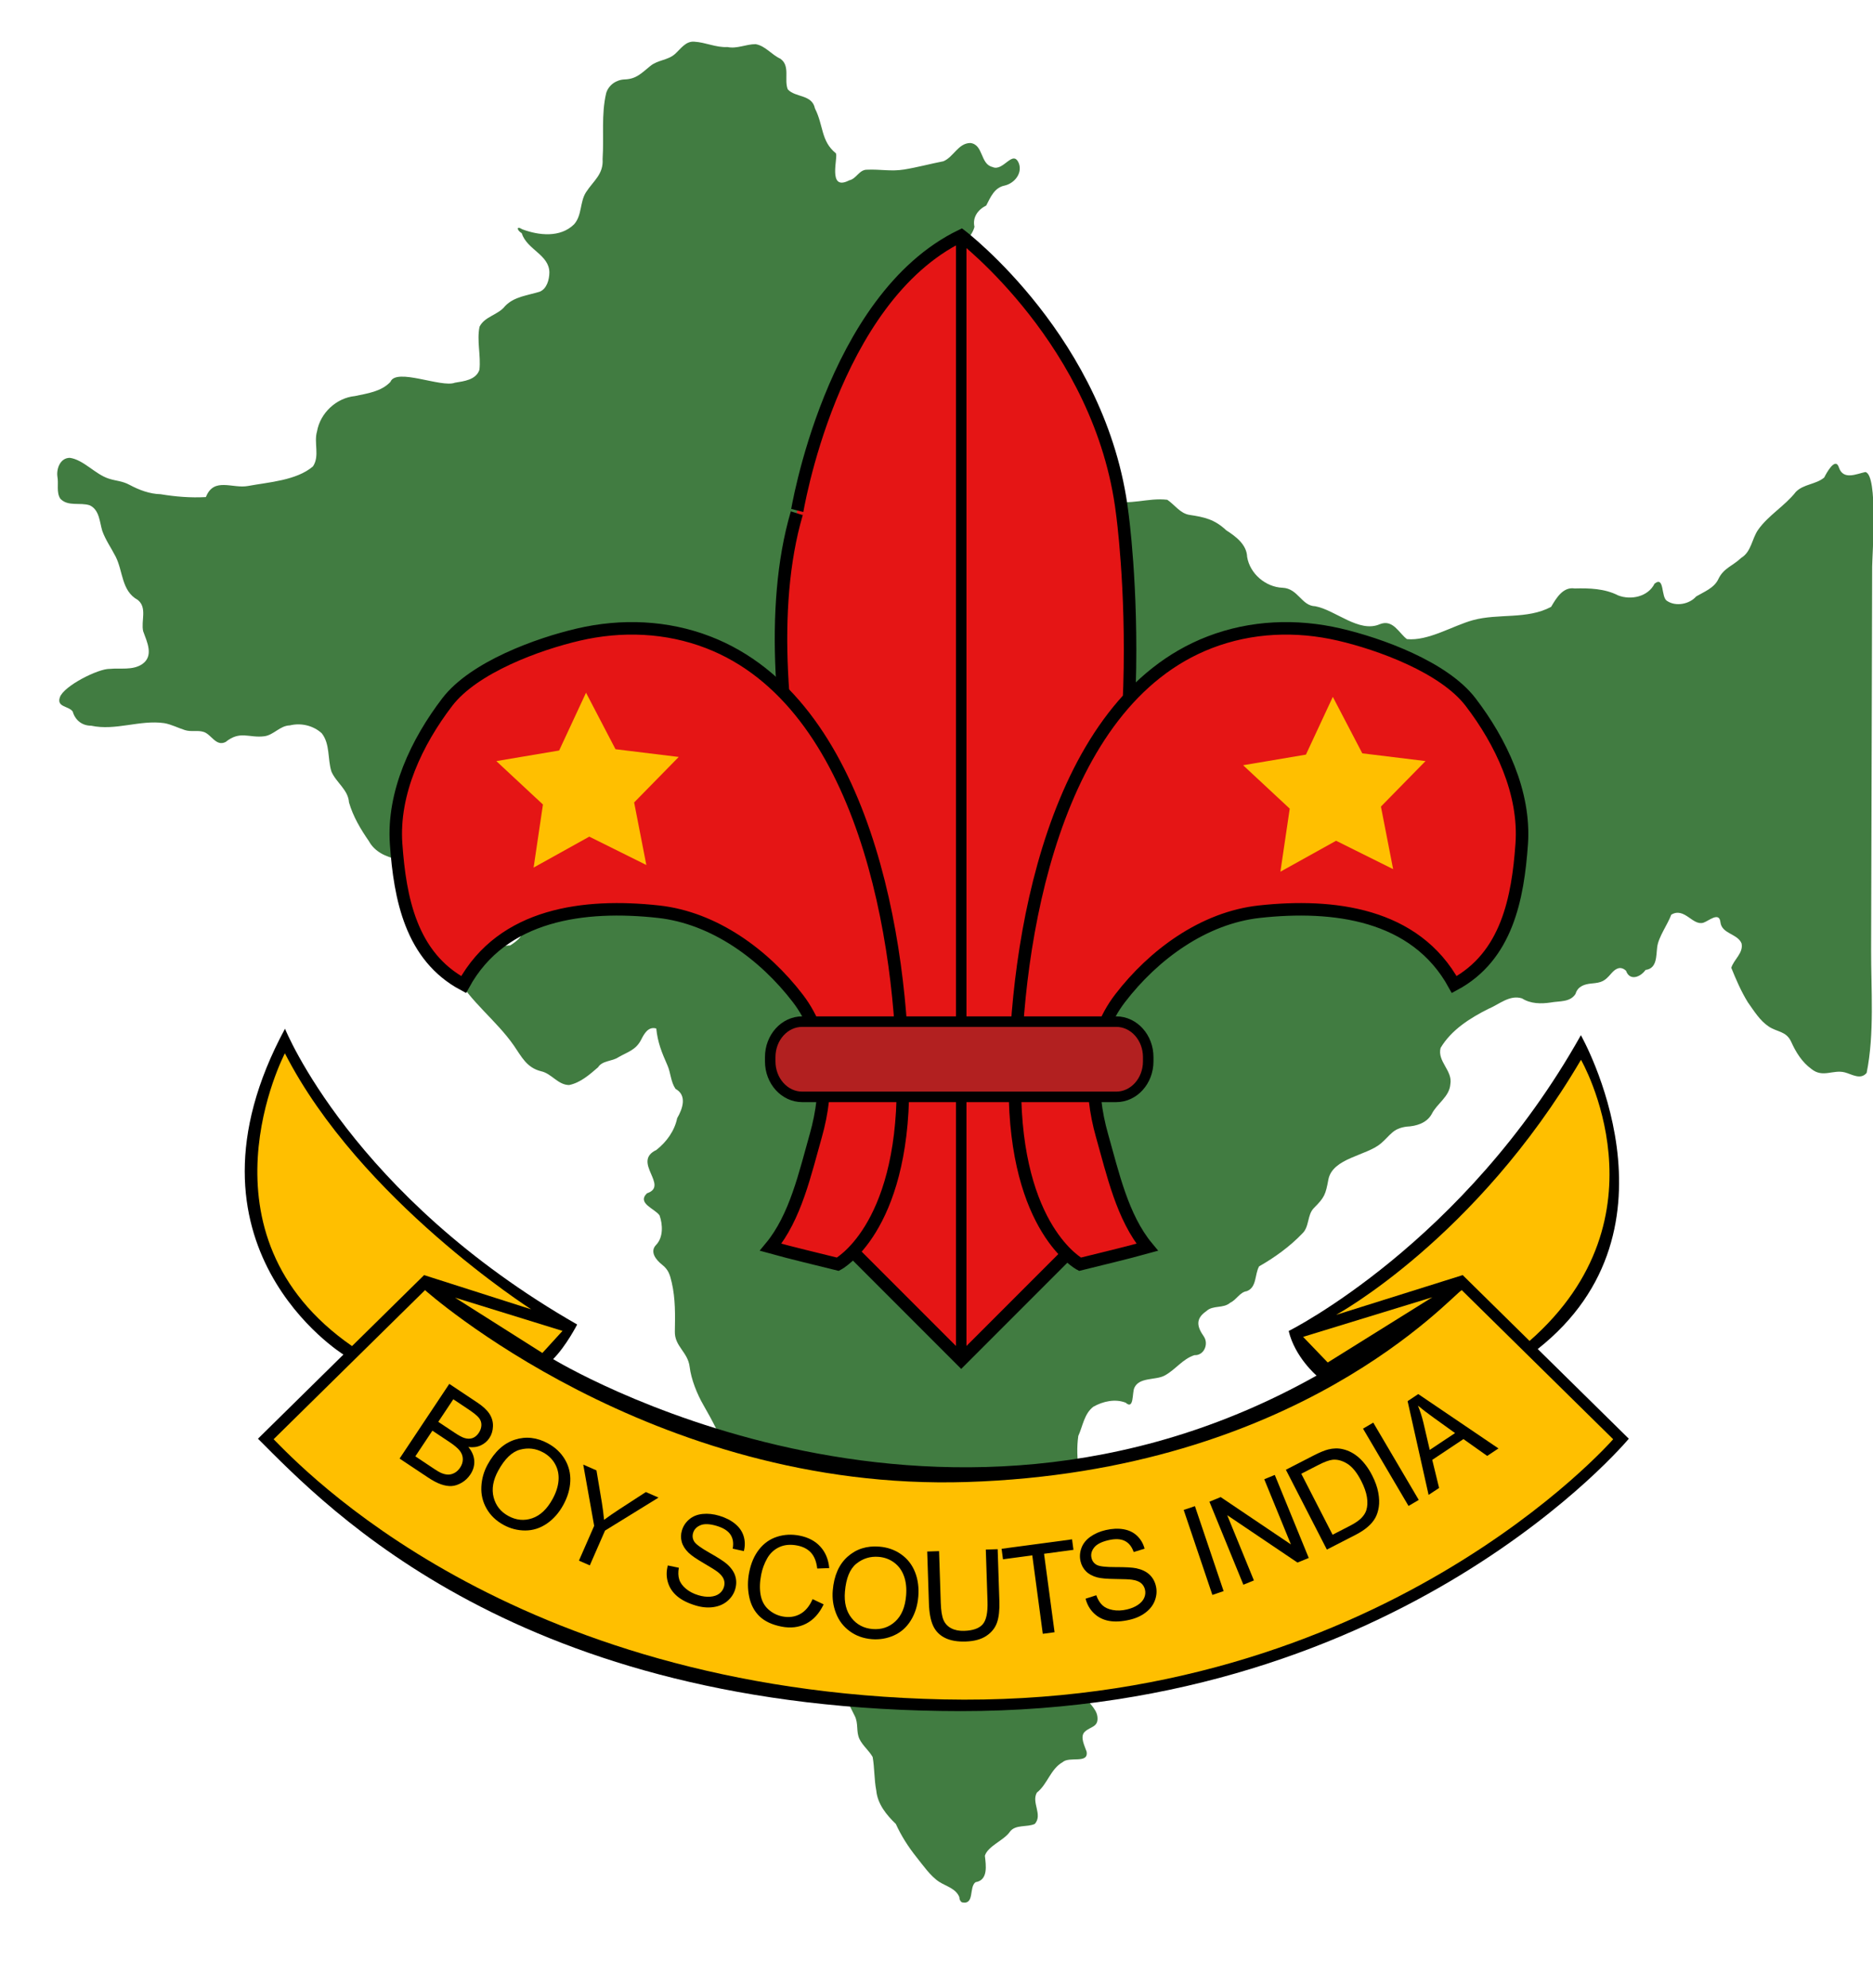 <?xml version="1.0" encoding="utf-8"?>
<!-- Generator: Adobe Illustrator 12.0.0, SVG Export Plug-In . SVG Version: 6.00 Build 51448)  -->
<!DOCTYPE svg PUBLIC "-//W3C//DTD SVG 1.0//EN" "http://www.w3.org/TR/2001/REC-SVG-20010904/DTD/svg10.dtd" >
<svg  version="1.0" id="Layer_1" xmlns="http://www.w3.org/2000/svg" xmlns:xlink="http://www.w3.org/1999/xlink" width="269.135" height="285.533"
	 viewBox="0 0 269.135 285.533" overflow="visible" enable-background="new 0 0 269.135 285.533" xml:space="preserve">
<path fill="#417C41" d="M269.014,81.369c0.004-1.54,0.886-13.23-0.979-13.578c-1.256,0.259-3.155,1.206-3.788-0.625
	c-0.512-1.675-1.854,0.872-2.12,1.409c-1.195,1.008-2.959,0.927-4.077,2.063c-1.571,2.015-3.967,3.369-5.424,5.448
	c-0.897,1.281-0.969,3.146-2.416,4.02c-1.267,1.205-2.542,1.457-3.304,3.072c-0.602,1.276-2.048,1.806-3.18,2.479
	c-0.962,1.107-2.91,1.487-4.166,0.652c-0.935-0.504-0.334-3.647-1.813-2.493c-0.928,1.881-3.381,2.403-5.227,1.694
	c-1.926-0.99-4.145-1.058-6.252-1.001c-1.68-0.272-2.659,1.411-3.386,2.641c-3.448,1.849-7.571,0.906-11.241,1.914
	c-2.894,0.794-6.413,3.021-9.476,2.72c-1.158-0.863-1.995-2.892-3.887-2.146c-2.986,1.313-6.372-2.032-9.291-2.576
	c-1.979-0.045-2.453-2.563-4.701-2.654c-2.427-0.098-4.693-2.023-5.083-4.438c-0.066-1.779-1.64-2.94-3.006-3.817
	c-1.681-1.577-3.13-1.886-5.285-2.211c-1.325-0.2-2.138-1.471-3.181-2.168c-2.826-0.335-5.349,0.882-8.231,0.051
	c-1.618-0.467-5.236,0.697-6.214-0.822c-0.347-1.054-1.316-1.636-2.31-1.971c-1.435-0.483-2.188-0.864-3.354-1.927
	c-2.057-1.874-3.886-3.98-5.953-5.843c-2.707-1.93-3.836-5.287-4.188-8.464c-2.126-3.246,5.274-2.441,4.006-6.538
	c-0.171-1.73-2.334-2.066-2.906-3.571c-0.327-2.007-0.379-4.047-0.336-6.077c-0.174-1.616,1.442-2.579,1.776-4.042
	c-0.31-1.362,0.51-2.472,1.691-3.054c0.616-1.192,1.181-2.592,2.668-2.87c1.357-0.324,2.525-1.696,2.043-3.139
	c-0.869-2.193-2.24,1.223-3.821,0.471c-1.776-0.414-1.273-3.246-3.189-3.441c-1.746,0.036-2.389,2.021-3.862,2.625
	c-1.885,0.366-3.74,0.873-5.636,1.181c-1.884,0.307-3.475-0.06-5.329,0.028c-1.132-0.016-1.507,1.3-2.563,1.529
	c-3.232,1.671-1.505-3.548-1.932-3.897c-2.155-1.768-1.734-3.951-2.988-6.426c-0.43-2.065-2.815-1.531-3.91-2.748
	c-0.56-1.415,0.401-3.369-1.064-4.397c-1.255-0.567-2.136-1.835-3.54-2.088c-1.375-0.015-2.674,0.702-4.062,0.412
	c-1.634,0.098-3.136-0.677-4.749-0.768c-1.266-0.113-1.983,1.06-2.813,1.788c-1.018,0.894-2.434,0.817-3.522,1.701
	c-1.295,1.051-2.002,1.869-3.685,1.93c-1.197,0.043-2.28,0.78-2.65,1.94c-0.739,3.11-0.305,6.324-0.522,9.48
	c0.157,2.203-1.324,3.143-2.378,4.776c-0.913,1.413-0.558,3.339-1.732,4.625c-1.967,1.931-5.056,1.593-7.429,0.702
	c-0.921-0.57-0.766,0.163-0.082,0.558c0.754,2.382,3.962,3.083,3.975,5.653c-0.015,1.025-0.359,2.323-1.382,2.75
	c-1.717,0.535-3.669,0.69-4.985,2.068c-0.995,1.287-2.947,1.479-3.67,2.969c-0.415,2.042,0.216,4.128-0.014,6.173
	c-0.486,1.461-2.22,1.645-3.522,1.86c-1.935,0.762-8.456-2.197-9.27-0.114c-1.321,1.4-3.324,1.652-5.111,2.035
	c-2.668,0.272-4.974,2.433-5.434,5.071c-0.487,1.643,0.419,3.509-0.578,5.023c-2.372,2.036-6.386,2.267-9.333,2.816
	c-2.25,0.42-4.91-1.326-6.058,1.594c-2.173,0.122-4.355-0.052-6.5-0.41c-1.577-0.038-3.081-0.603-4.456-1.338
	c-1.104-0.59-1.854-0.532-3.016-0.907c-1.946-0.628-3.612-2.713-5.582-2.98c-1.367,0.006-1.937,1.532-1.782,2.693
	c0.197,1.046-0.178,2.224,0.408,3.163c1.094,1.189,2.867,0.499,4.24,0.963c1.403,0.656,1.412,2.409,1.804,3.681
	c0.471,1.31,1.286,2.45,1.915,3.681c1.079,2.111,0.822,4.935,3.182,6.224c1.395,1.123,0.437,3.026,0.773,4.492
	c0.55,1.535,1.588,3.575-0.177,4.756c-1.368,0.885-3.087,0.505-4.626,0.656c-1.612-0.053-6.602,2.432-7.166,4.083
	c-0.49,1.437,1.256,1.22,1.846,2.038c0.355,1.25,1.342,2.041,2.653,2.038c3.511,0.766,6.992-0.874,10.507-0.367
	c1.039,0.187,1.974,0.688,2.973,1.002c0.904,0.284,1.84-0.021,2.695,0.262c1.115,0.369,1.759,2.129,3.14,1.444
	c2.107-1.695,3.327-0.549,5.542-0.821c1.372-0.169,2.272-1.537,3.69-1.564c1.593-0.395,3.368,0.013,4.587,1.134
	c1.22,1.56,0.817,3.699,1.39,5.497c0.671,1.573,2.405,2.605,2.523,4.428c0.58,2.018,1.668,3.843,2.854,5.557
	c0.85,1.553,2.468,2.273,4.12,2.608c1.917,0.417,0.577,2.712,2.06,3.547c2.021,0.939,2.625,2.287,4.097,3.764
	c1.041,1.045,2.493,1.497,3.819,2.052c2.122,1.343,4.707,0.259,7.009,0.85c1.937,0.246,0.003,1.679-0.808,2.167
	c-1.58,0.008-3.059,1.006-4.664,0.941c-0.712-1.104-2.506-1.838-3.57-0.812c-0.816,1.205-0.192,2.814,0.337,4.021
	c2.146,3.934,5.919,6.589,8.444,10.239c1.112,1.607,1.839,3.176,3.921,3.681c1.502,0.33,2.397,1.961,4.013,1.974
	c1.62-0.33,2.94-1.497,4.151-2.545c0.615-0.988,2.046-0.841,2.922-1.445c1.36-0.782,2.519-1.031,3.278-2.527
	c0.426-0.842,1.021-1.936,2.169-1.6c0.205,2.038,0.807,3.471,1.61,5.299c0.481,1.095,0.462,2.368,1.162,3.375
	c1.682,0.926,1.026,2.837,0.231,4.201c-0.371,1.825-1.531,3.417-2.979,4.558c-3.619,1.716,1.909,5.144-1.367,6.236
	c-1.465,1.456,1.164,2.2,1.819,3.177c0.473,1.34,0.534,3.166-0.503,4.231c-0.967,0.996,0.028,2.188,0.847,2.827
	c0.93,0.726,1.14,1.433,1.411,2.607c0.531,2.298,0.483,4.682,0.439,7.019c-0.041,2.124,1.877,2.933,2.127,5.06
	c0.209,1.774,1.076,3.932,1.978,5.485c1.345,2.318,2.427,4.472,3.485,7.021c0.735,2.261,2.558,3.931,3.469,6.104
	c1.041,4.313,3.642,7.418,3.255,12.153c-0.07,1.399,1.221,2.187,1.959,3.181c0.646,0.871,0.389,1.935,1.04,2.881
	c1.375,1.993,2.229,4.15,3.975,5.891c2.211,2.011,3.214,4.794,4.554,7.396c0.573,1.115,0.173,2.279,0.69,3.34
	c0.474,0.97,1.363,1.645,1.892,2.578c0.282,1.597,0.209,3.235,0.522,4.828c0.182,1.928,1.468,3.497,2.809,4.789
	c0.776,1.699,1.786,3.287,2.953,4.745c0.91,1.136,2.039,2.768,3.267,3.558c1.017,0.653,2.427,0.969,2.91,2.219
	c-0.012,0.284,0.122,0.585,0.371,0.732c1.866,0.391,0.968-2.148,1.945-2.893c1.861-0.286,1.499-2.457,1.347-3.797
	c0.42-1.387,2.724-2.198,3.578-3.423c0.781-1.12,2.511-0.631,3.603-1.154c1.164-1.332-0.529-3.067,0.291-4.492
	c1.524-1.197,1.963-3.396,3.698-4.369c0.972-0.891,3.76,0.292,3.448-1.516c-0.248-0.768-1.019-2.145-0.255-2.86
	c0.832-0.779,2.006-0.64,1.803-2.195c-0.167-1.284-1.593-2.085-1.978-3.437c-0.401-1.41-0.374-2.931-0.019-4.347
	c0.872-2.147,0.388-4.512,0.88-6.73c0.137-1.73,2.113-2.446,2.473-4.069c-0.271-1.55-1.039-3.116-1.188-4.762
	c-0.753-1.087-2.373-1.617-2.49-3.102c0.12-1.44,1.03-2.772,0.818-4.26c-0.986-3.051-1.697-6.322-1.238-9.571
	c0.647-1.425,0.844-3.19,2.166-4.2c1.367-0.771,3.132-1.175,4.641-0.577c1.235,1.1,0.906-1.476,1.254-2.146
	c0.676-1.527,3.026-1.071,4.297-1.729c1.563-0.81,2.614-2.405,4.33-2.952c1.396,0.069,2.084-1.628,1.34-2.697
	c-0.92-1.326-1.278-2.491,0.366-3.622c0.964-0.909,2.428-0.336,3.434-1.211c0.897-0.411,1.387-1.52,2.369-1.656
	c1.479-0.544,1.13-2.424,1.786-3.57c2.209-1.25,4.424-2.85,6.185-4.694c1.069-0.978,0.691-2.69,1.7-3.695
	c1.508-1.504,1.667-1.913,2.067-4.076c0.604-3.101,5.456-3.401,7.547-5.183c1.387-1.182,1.678-2.141,3.682-2.414
	c1.39-0.063,2.892-0.501,3.615-1.8c0.753-1.527,2.563-2.488,2.683-4.307c0.356-1.933-1.921-3.273-1.399-5.207
	c1.553-2.587,4.193-4.255,6.829-5.583c1.557-0.634,3.076-2.088,4.873-1.518c1.224,0.782,2.735,0.795,4.128,0.585
	c1.221-0.229,2.787-0.005,3.556-1.233c0.317-1.089,1.281-1.4,2.298-1.494c1.487-0.135,1.868-0.316,2.839-1.442
	c0.604-0.702,1.318-1.127,2.12-0.388c0.541,1.535,2.099,0.895,2.802-0.116c1.683-0.208,1.512-2.051,1.678-3.303
	c0.191-1.456,1.488-3.195,2.022-4.635c1.909-1.138,3.086,1.675,4.644,1.144c0.739-0.252,2.246-1.608,2.415-0.076
	c0.192,1.711,2.475,1.644,3.042,3.065c0.278,1.383-1.101,2.282-1.479,3.494c0.687,1.7,1.415,3.396,2.383,4.959
	c0.884,1.236,1.7,2.609,2.992,3.474c1.219,0.816,2.513,0.646,3.226,2.181c0.668,1.502,1.562,2.938,2.914,3.92
	c1.634,1.325,3.107,0.044,4.809,0.491c0.999,0.263,2.255,1.12,3.126,0.069c1.144-5.657,0.627-11.951,0.643-17.693
	c0.025-9.153,0.05-18.307,0.074-27.46C268.964,99.738,268.989,90.553,269.014,81.369z"/>
<g>
	<g>
		<path fill="#E51515" stroke="#000000" stroke-width="1.795" d="M138.119,33.842c0,0,20.154,15.337,23.138,39.878
			c0,0,5.908,42.339-9.353,71.385l1.431,35.001l-15.216,15.215l-15.546-15.543v-34.673c0,0-16.171-43.816-8.085-71.385
			C114.488,73.721,119.412,42.91,138.119,33.842z"/>
		<path fill="#E51515" stroke="#000000" stroke-width="1.795" d="M120.396,181.558c-3.217-0.803-6.479-1.56-9.663-2.444
			c3.579-4.31,4.949-10.604,6.485-16.001c1.893-6.659,1.792-14.045-2.581-19.744c-4.803-6.258-11.997-11.564-20.021-12.442
			c-10.589-1.16-22.4,0.259-27.998,10.468c-7.571-4.052-9.146-12.404-9.699-20.201c-0.519-7.352,2.992-14.681,7.353-20.373
			c3.837-5.01,13.07-8.349,18.845-9.689c6.208-1.443,12.675-1.192,18.648,1.111c22.46,8.664,27.983,43.087,27.983,63.718
			C129.749,176.635,120.396,181.558,120.396,181.558z"/>
		<path fill="#E51515" stroke="#000000" stroke-width="1.795" d="M155.184,181.56c3.217-0.803,6.48-1.561,9.661-2.443
			c-3.576-4.313-4.947-10.607-6.483-16.004c-1.894-6.659-1.792-14.045,2.581-19.744c4.802-6.258,11.997-11.564,20.019-12.442
			c10.591-1.16,22.399,0.259,27.998,10.468c7.571-4.052,9.146-12.404,9.699-20.201c0.519-7.352-2.989-14.681-7.352-20.373
			c-3.838-5.01-13.071-8.349-18.845-9.689c-6.21-1.443-12.675-1.192-18.649,1.111c-22.459,8.664-27.983,43.087-27.983,63.718
			C145.83,176.637,155.184,181.56,155.184,181.56z"/>
		<polygon fill="#FFBF00" points="92.874,124.224 84.676,120.151 76.675,124.594 78.017,115.538 71.318,109.302 80.344,107.781 
			84.207,99.483 88.442,107.595 97.528,108.706 91.121,115.241 		"/>
		<polygon fill="#FFBF00" points="200.181,124.818 191.985,120.743 183.983,125.187 185.324,116.131 178.625,109.895 
			187.652,108.372 191.515,100.077 195.752,108.188 204.836,109.298 198.428,115.833 		"/>
	</g>
	<g>
		<rect x="137.364" y="33.842" width="1.509" height="161.479"/>
	</g>
	<path fill="#B22020" stroke="#000000" stroke-width="1.509" d="M164.99,152.425c0,2.815-2.057,5.098-4.595,5.098h-45.126
		c-2.538,0-4.595-2.282-4.595-5.098v-0.61c0-2.815,2.058-5.099,4.595-5.099h45.126c2.538,0,4.595,2.283,4.595,5.099V152.425z"/>
</g>
<g>
	<path d="M40.952,147.734c0,0,9.637,23.974,41.983,42.479c0,0-1.588,3.101-3.456,4.968c0,0,54.612,33.327,109.701,2.369
		c0,0-3.111-2.644-4.005-6.404c0,0,25.197-12.532,41.985-42.48c0,0,15.793,27.73-6.201,45.067l13.088,12.881
		c0,0-32.516,39.169-96.016,39.121s-90.871-29.029-100.962-39.121l12.279-12.085C49.348,194.529,24.131,178.911,40.952,147.734z"/>
	<path fill="#FFBF00" d="M40.937,151.264c0,0-13.612,25.937,9.646,42.049l10.356-10.193l15.39,4.913
		C76.329,188.034,51.717,172.31,40.937,151.264z"/>
	<path fill="#FFBF00" d="M39.317,206.69l21.756-21.414c0,0,32.414,28.998,77.843,27.557c47.623-1.511,69.634-26.736,71.126-27.557
		L231.8,206.69c0,0-33.667,38.703-96.218,37.365S43.196,210.569,39.317,206.69z"/>
	<path fill="#FFBF00" d="M191.984,188.831c0,0,20.084-10.907,35.191-36.635c0,0,13.033,22.495-7.391,40.38l-9.607-9.456
		L191.984,188.831z"/>
	<polygon fill="#FFBF00" points="65.383,186.356 80.827,191.132 77.936,194.302 	"/>
	<polygon fill="#FFBF00" points="187.244,191.989 205.814,186.299 190.783,195.669 	"/>
</g>
<g>
	<path d="M57.418,209.466l7.142-10.726l4.024,2.679c0.819,0.545,1.404,1.092,1.755,1.638c0.351,0.547,0.516,1.139,0.496,1.777
		c-0.02,0.638-0.194,1.203-0.522,1.695c-0.305,0.459-0.717,0.808-1.235,1.047s-1.111,0.316-1.779,0.23
		c0.522,0.622,0.805,1.278,0.848,1.969c0.043,0.69-0.143,1.348-0.559,1.972c-0.334,0.502-0.751,0.899-1.251,1.189
		s-0.983,0.449-1.451,0.475c-0.468,0.026-0.978-0.058-1.528-0.251s-1.167-0.518-1.85-0.973L57.418,209.466z M59.68,209.146
		l2.67,1.778c0.458,0.305,0.792,0.502,1,0.591c0.366,0.159,0.704,0.244,1.014,0.253c0.311,0.009,0.623-0.069,0.938-0.236
		c0.315-0.167,0.586-0.421,0.813-0.762c0.267-0.4,0.396-0.816,0.387-1.247c-0.008-0.432-0.155-0.828-0.438-1.189
		c-0.284-0.361-0.768-0.77-1.45-1.224l-2.48-1.651L59.68,209.146z M62.978,204.192l2.319,1.544c0.629,0.419,1.108,0.678,1.437,0.777
		c0.432,0.133,0.823,0.136,1.171,0.009c0.348-0.127,0.648-0.378,0.898-0.754c0.237-0.356,0.36-0.727,0.37-1.111
		c0.01-0.384-0.111-0.732-0.361-1.043c-0.25-0.311-0.761-0.723-1.532-1.236l-2.144-1.427L62.978,204.192z"/>
	<path d="M70.063,210.334c1.027-1.876,2.334-3.069,3.923-3.579s3.18-0.329,4.772,0.544c1.043,0.571,1.848,1.335,2.413,2.292
		c0.565,0.957,0.823,2.001,0.774,3.134c-0.049,1.132-0.382,2.264-1.001,3.395c-0.627,1.146-1.42,2.045-2.378,2.696
		s-1.988,0.977-3.091,0.978c-1.103,0.001-2.145-0.268-3.126-0.805c-1.064-0.583-1.874-1.36-2.431-2.333
		c-0.556-0.973-0.807-2.021-0.752-3.147C69.221,212.385,69.52,211.326,70.063,210.334z M71.592,211.202
		c-0.746,1.362-0.967,2.635-0.664,3.82c0.303,1.185,1.007,2.08,2.112,2.685c1.125,0.616,2.269,0.728,3.429,0.334
		c1.161-0.394,2.139-1.317,2.936-2.772c0.503-0.92,0.788-1.808,0.853-2.665c0.064-0.856-0.099-1.637-0.491-2.343
		c-0.392-0.706-0.96-1.263-1.706-1.67c-1.059-0.58-2.169-0.715-3.331-0.405C73.57,208.495,72.523,209.5,71.592,211.202z"/>
	<path d="M83.189,224.125l2.188-4.999l-1.569-8.792l1.899,0.832l0.768,4.576c0.138,0.854,0.246,1.694,0.325,2.521
		c0.625-0.462,1.358-0.969,2.201-1.521l3.805-2.468l1.819,0.797l-7.688,4.739l-2.188,4.998L83.189,224.125z"/>
	<path d="M95.962,224.817l1.581,0.329c-0.113,0.639-0.095,1.196,0.053,1.672c0.147,0.476,0.465,0.919,0.953,1.332
		c0.487,0.413,1.082,0.724,1.783,0.935c0.623,0.187,1.2,0.26,1.732,0.218c0.533-0.042,0.964-0.189,1.294-0.442
		c0.33-0.252,0.552-0.57,0.667-0.951c0.116-0.387,0.106-0.758-0.032-1.115s-0.436-0.711-0.893-1.063
		c-0.292-0.228-0.964-0.648-2.016-1.261c-1.051-0.613-1.768-1.108-2.149-1.486c-0.497-0.485-0.82-1-0.972-1.544
		s-0.142-1.099,0.028-1.667c0.187-0.622,0.539-1.151,1.055-1.586s1.156-0.691,1.919-0.768c0.763-0.077,1.56,0.01,2.39,0.259
		c0.915,0.275,1.677,0.665,2.287,1.169c0.609,0.505,1.017,1.1,1.22,1.785c0.204,0.685,0.211,1.394,0.022,2.125l-1.601-0.353
		c0.15-0.805,0.042-1.479-0.323-2.024c-0.366-0.544-1.022-0.958-1.971-1.244c-0.987-0.296-1.761-0.332-2.321-0.106
		c-0.561,0.227-0.917,0.595-1.071,1.105c-0.133,0.443-0.083,0.856,0.151,1.238c0.228,0.38,0.96,0.92,2.197,1.619
		c1.236,0.699,2.068,1.235,2.494,1.607c0.619,0.547,1.022,1.125,1.212,1.736c0.189,0.611,0.185,1.247-0.014,1.909
		c-0.197,0.656-0.571,1.218-1.121,1.687c-0.551,0.467-1.227,0.757-2.027,0.868s-1.642,0.034-2.522-0.231
		c-1.117-0.335-2.003-0.779-2.66-1.331c-0.656-0.553-1.102-1.22-1.334-2.002C95.74,226.456,95.736,225.649,95.962,224.817z"/>
	<path d="M116.762,229.651l1.589,0.752c-0.621,1.305-1.458,2.228-2.511,2.77s-2.237,0.683-3.554,0.424
		c-1.362-0.269-2.416-0.764-3.16-1.486c-0.745-0.723-1.236-1.653-1.474-2.793s-0.239-2.313-0.001-3.52
		c0.259-1.316,0.736-2.415,1.433-3.295c0.695-0.881,1.558-1.484,2.586-1.811c1.028-0.326,2.1-0.379,3.215-0.159
		c1.265,0.249,2.265,0.78,3,1.593s1.158,1.837,1.268,3.07l-1.724,0.064c-0.112-0.977-0.405-1.73-0.88-2.26s-1.135-0.877-1.979-1.044
		c-0.971-0.191-1.829-0.118-2.573,0.219c-0.744,0.337-1.326,0.872-1.745,1.604s-0.71,1.516-0.875,2.349
		c-0.211,1.075-0.239,2.044-0.084,2.908c0.155,0.864,0.524,1.559,1.107,2.085c0.583,0.526,1.259,0.866,2.029,1.018
		c0.937,0.184,1.783,0.07,2.539-0.342S116.323,230.669,116.762,229.651z"/>
	<path d="M119.659,228.419c0.177-2.131,0.888-3.752,2.133-4.863s2.772-1.591,4.582-1.44c1.186,0.099,2.23,0.47,3.135,1.116
		c0.905,0.646,1.564,1.496,1.979,2.551s0.569,2.224,0.463,3.508c-0.108,1.302-0.468,2.445-1.079,3.429
		c-0.61,0.984-1.42,1.7-2.427,2.148s-2.069,0.626-3.184,0.534c-1.208-0.101-2.265-0.482-3.167-1.145
		c-0.903-0.663-1.558-1.52-1.964-2.571C119.721,230.635,119.565,229.546,119.659,228.419z M121.409,228.591
		c-0.129,1.547,0.186,2.801,0.944,3.761c0.758,0.959,1.765,1.491,3.02,1.596c1.279,0.106,2.369-0.256,3.27-1.086
		s1.42-2.072,1.558-3.725c0.087-1.045-0.014-1.972-0.303-2.78c-0.288-0.809-0.755-1.456-1.399-1.942
		c-0.645-0.485-1.39-0.764-2.237-0.834c-1.203-0.1-2.272,0.228-3.208,0.981S121.569,226.659,121.409,228.591z"/>
	<path d="M141.653,222.537l1.703-0.056l0.245,7.438c0.042,1.294-0.07,2.326-0.338,3.097s-0.775,1.407-1.523,1.91
		c-0.749,0.502-1.743,0.773-2.984,0.814c-1.206,0.04-2.199-0.136-2.979-0.526c-0.781-0.39-1.348-0.974-1.702-1.75
		c-0.354-0.777-0.553-1.847-0.598-3.211l-0.245-7.438l1.704-0.056l0.244,7.429c0.037,1.118,0.168,1.939,0.394,2.462
		c0.225,0.523,0.596,0.92,1.111,1.19s1.14,0.393,1.871,0.369c1.253-0.041,2.137-0.354,2.65-0.94
		c0.515-0.585,0.745-1.686,0.691-3.302L141.653,222.537z"/>
	<path d="M149.841,234.632l-1.511-11.266l-4.208,0.564l-0.202-1.507l10.125-1.358l0.202,1.507l-4.226,0.567l1.512,11.266
		L149.841,234.632z"/>
	<path d="M155.99,229.592l1.536-0.496c0.218,0.611,0.509,1.087,0.872,1.428s0.859,0.57,1.487,0.688s1.299,0.095,2.013-0.068
		c0.634-0.145,1.173-0.367,1.615-0.667s0.744-0.641,0.906-1.023s0.198-0.768,0.109-1.156c-0.09-0.395-0.283-0.712-0.579-0.954
		c-0.296-0.242-0.729-0.403-1.3-0.482c-0.367-0.055-1.159-0.088-2.376-0.101s-2.085-0.089-2.604-0.229
		c-0.671-0.177-1.208-0.465-1.608-0.863s-0.667-0.885-0.799-1.462c-0.145-0.634-0.101-1.268,0.133-1.901s0.664-1.172,1.289-1.616
		c0.625-0.443,1.361-0.762,2.207-0.956c0.932-0.213,1.787-0.251,2.566-0.113c0.78,0.137,1.428,0.453,1.943,0.948
		c0.516,0.495,0.873,1.107,1.07,1.838l-1.566,0.484c-0.268-0.774-0.694-1.308-1.281-1.6s-1.363-0.328-2.328-0.107
		c-1.006,0.23-1.696,0.582-2.071,1.055c-0.376,0.474-0.504,0.971-0.385,1.49c0.103,0.451,0.351,0.785,0.743,1.002
		c0.386,0.219,1.29,0.326,2.711,0.322s2.408,0.052,2.964,0.165c0.808,0.17,1.445,0.473,1.912,0.91
		c0.467,0.438,0.777,0.993,0.931,1.667c0.153,0.668,0.106,1.342-0.142,2.021c-0.247,0.679-0.691,1.265-1.333,1.757
		s-1.411,0.841-2.308,1.046c-1.137,0.261-2.127,0.313-2.972,0.157c-0.844-0.155-1.561-0.516-2.149-1.081
		C156.606,231.126,156.205,230.426,155.99,229.592z"/>
	<path d="M174.208,229.047l-4.121-12.203l1.615-0.545l4.121,12.202L174.208,229.047z"/>
	<path d="M178.663,227.583l-4.88-11.923l1.618-0.662l10.094,6.798l-3.832-9.361l1.513-0.619l4.88,11.923l-1.618,0.663l-10.097-6.806
		l3.834,9.369L178.663,227.583z"/>
	<path d="M190.661,222.537l-5.89-11.464l3.949-2.028c0.892-0.458,1.6-0.753,2.126-0.885c0.734-0.186,1.436-0.2,2.103-0.042
		c0.867,0.2,1.655,0.621,2.363,1.262s1.325,1.473,1.85,2.494c0.447,0.871,0.742,1.695,0.884,2.472
		c0.143,0.777,0.167,1.468,0.076,2.071c-0.092,0.604-0.262,1.129-0.51,1.576c-0.248,0.447-0.606,0.873-1.073,1.278
		c-0.468,0.405-1.048,0.786-1.741,1.142L190.661,222.537z M191.483,220.405l2.447-1.257c0.756-0.389,1.313-0.764,1.671-1.125
		c0.357-0.362,0.599-0.736,0.723-1.123c0.175-0.544,0.207-1.172,0.096-1.882s-0.389-1.499-0.834-2.364
		c-0.616-1.199-1.286-2.02-2.01-2.461c-0.724-0.442-1.424-0.627-2.1-0.557c-0.487,0.052-1.181,0.31-2.083,0.773l-2.409,1.237
		L191.483,220.405z"/>
	<path d="M202.394,216.271l-6.537-11.101l1.469-0.865l6.537,11.101L202.394,216.271z"/>
	<path d="M205.278,214.687l-3.016-13.466l1.529-1.017l11.525,7.806l-1.617,1.076l-3.412-2.417l-4.485,2.984l0.983,4.032
		L205.278,214.687z M205.443,208.224l3.636-2.419l-3.096-2.226c-0.941-0.675-1.688-1.248-2.24-1.718
		c0.321,0.778,0.583,1.589,0.785,2.433L205.443,208.224z"/>
</g>
</svg>
